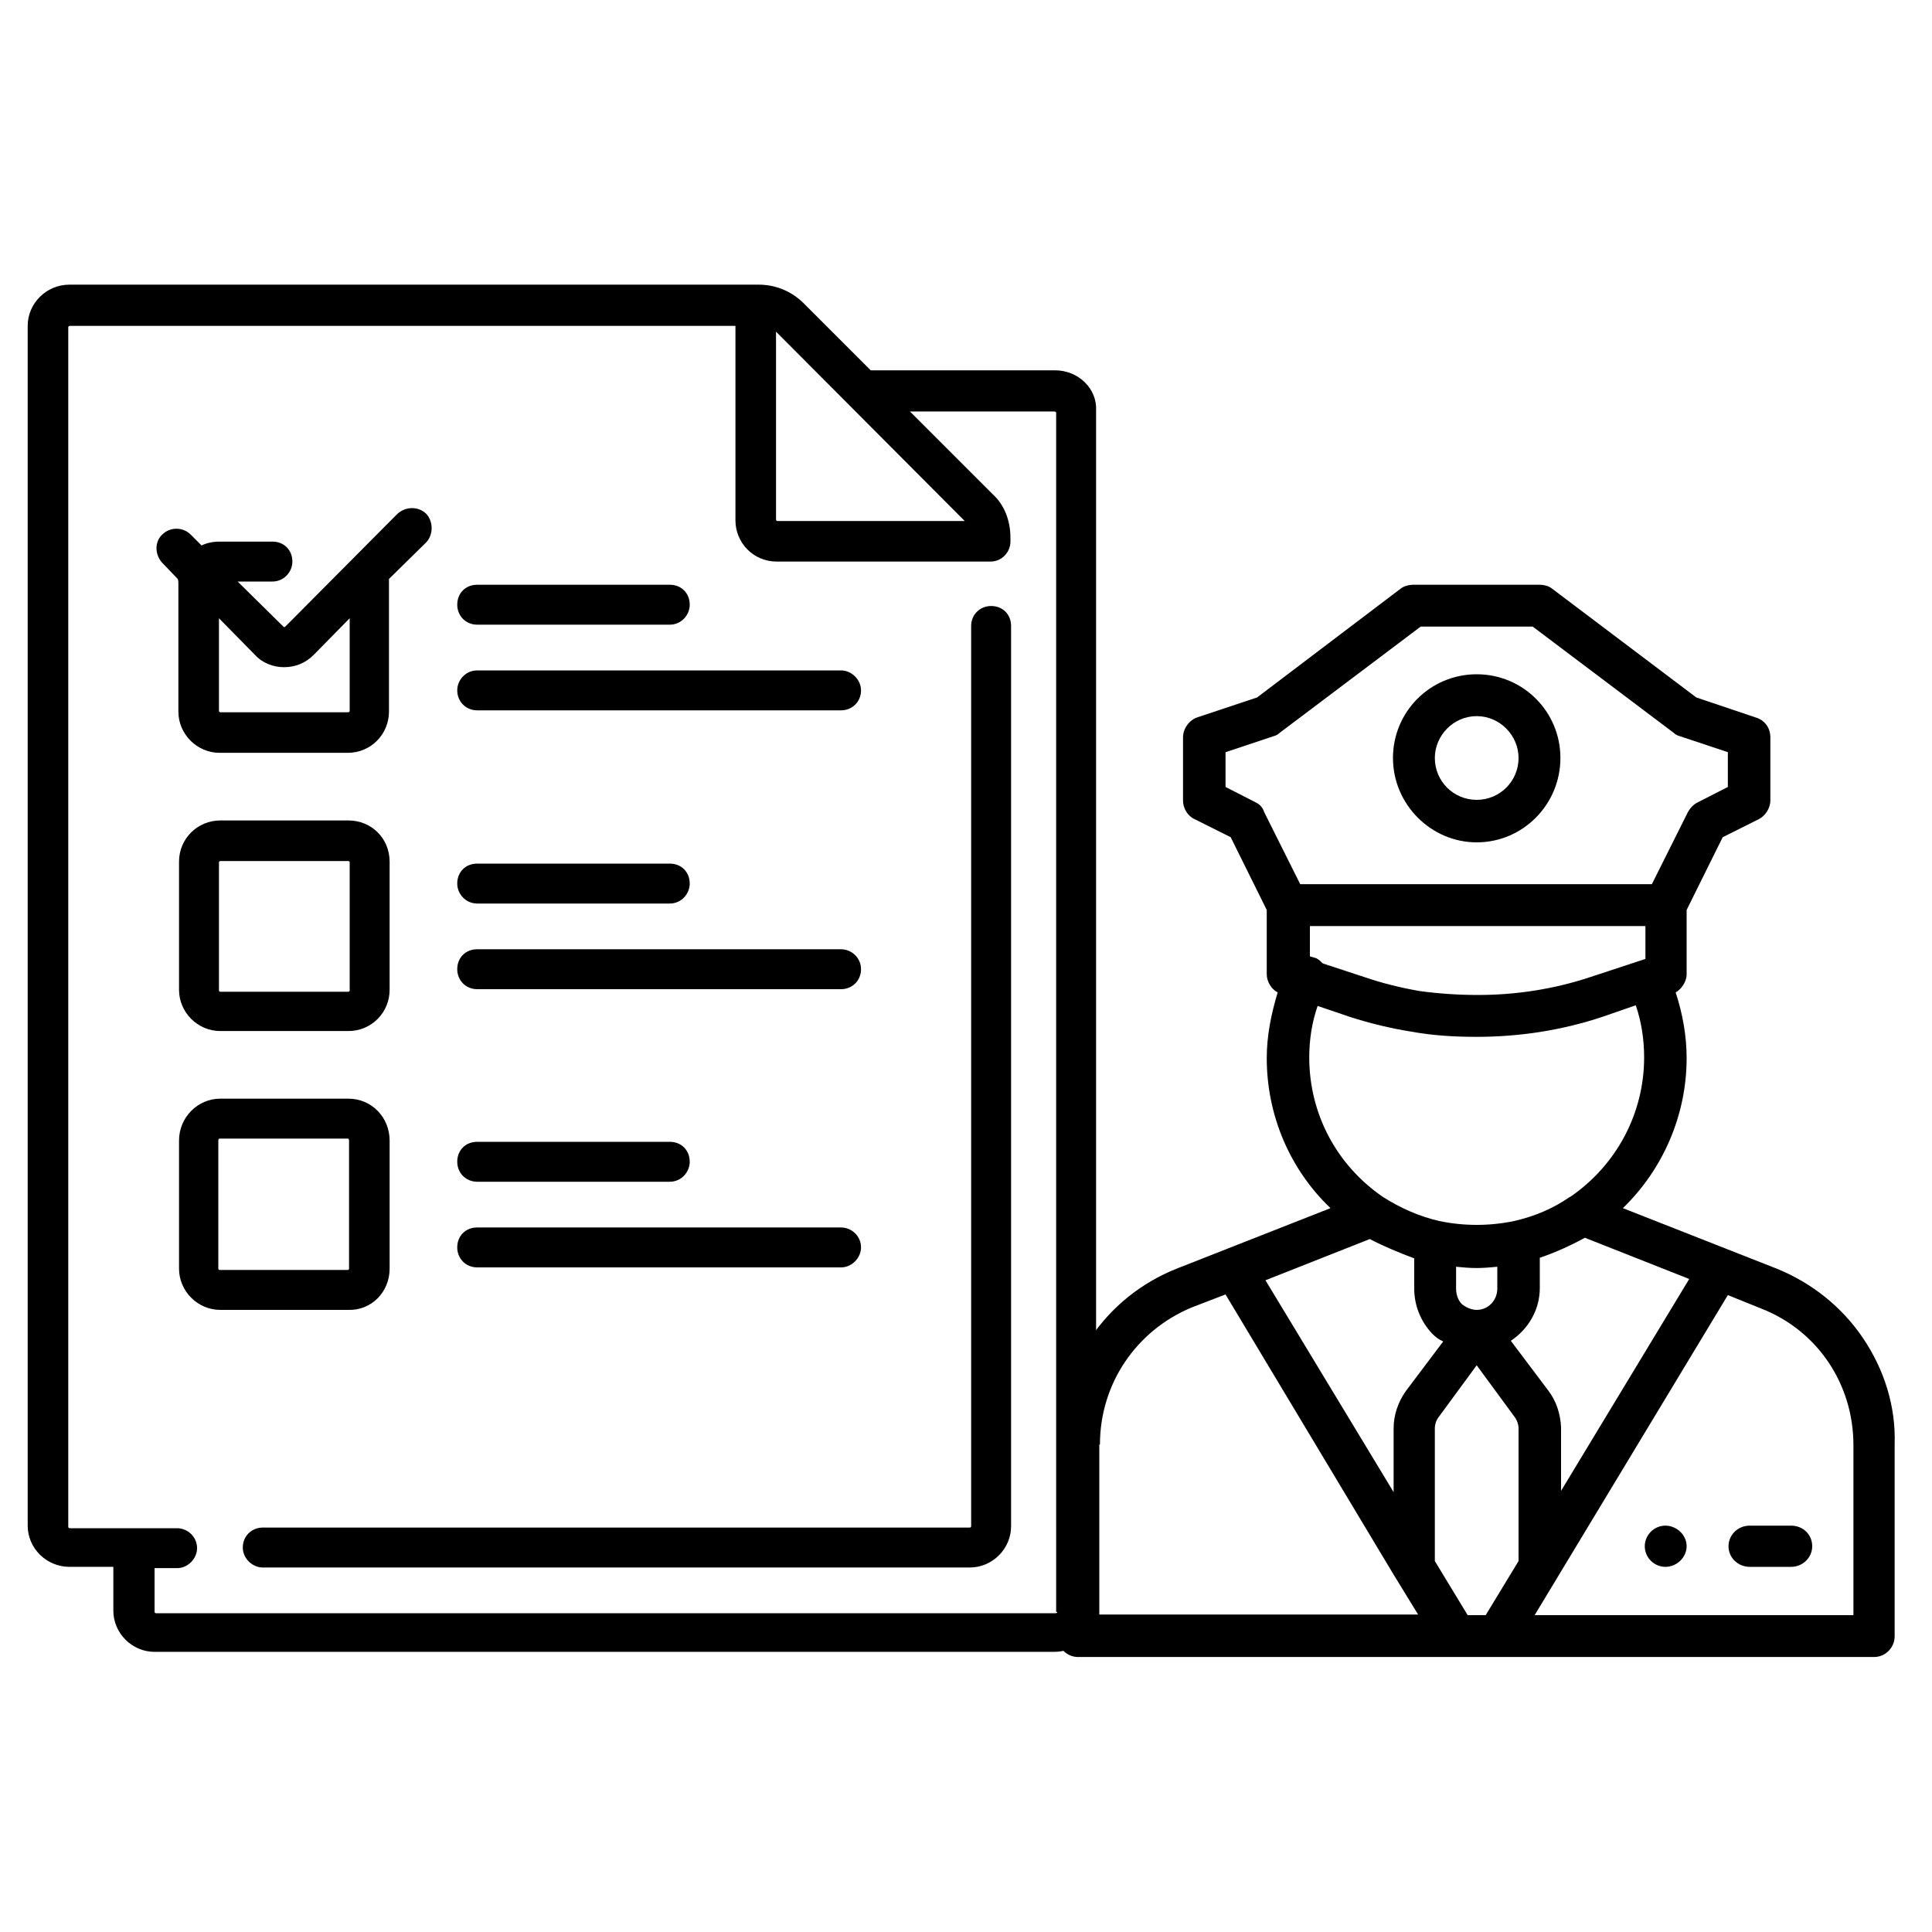 <?xml version="1.0" encoding="UTF-8"?> <!-- Generator: Adobe Illustrator 23.0.2, SVG Export Plug-In . SVG Version: 6.00 Build 0) --> <svg xmlns="http://www.w3.org/2000/svg" xmlns:xlink="http://www.w3.org/1999/xlink" version="1.1" id="Capa_1" x="0px" y="0px" viewBox="0 0 300 300" style="enable-background:new 0 0 300 300;" xml:space="preserve"> <g> <path d="M153.9,94.1c-1.7,0-3.1,1.3-3.1,3.1c0,139.8,0,139.8,0,139.8c0,0.1-0.1,0.2-0.2,0.2c-109.8,0-109.8,0-109.8,0 c-1.7,0-3.1,1.3-3.1,3.1c0,1.7,1.5,3.1,3.1,3.1c109.8,0,109.8,0,109.8,0c3.5,0,6.4-2.9,6.4-6.4c0-139.8,0-139.8,0-139.8 C157,95.4,155.7,94.1,153.9,94.1L153.9,94.1z"></path> <path d="M163.8,57.5c-28.6,0-28.6,0-28.6,0c-10.4-10.4-10.4-10.4-10.4-10.4c-1.9-1.9-4.4-2.9-7-2.9c-107,0-107,0-107,0 c-3.6,0-6.5,2.9-6.5,6.4c0,186.3,0,186.3,0,186.3c0,3.5,2.9,6.4,6.5,6.4c6.8,0,6.8,0,6.8,0c0,6.8,0,6.8,0,6.8 c0,3.5,2.9,6.4,6.4,6.4c139.7,0,139.7,0,139.7,0c3.6,0,6.5-2.9,6.5-6.4c0-186.3,0-186.3,0-186.3C170.4,60.4,167.5,57.5,163.8,57.5 L163.8,57.5z M120.5,51.5c29.3,29.4,29.3,29.4,29.3,29.4c-29.1,0-29.1,0-29.1,0c-0.1,0-0.2-0.1-0.2-0.2 C120.5,51.5,120.5,51.5,120.5,51.5L120.5,51.5z M164.2,250.3c0,0.1-0.1,0.2-0.3,0.2c-139.7,0-139.7,0-139.7,0 c-0.1,0-0.2-0.1-0.2-0.2c0-6.8,0-6.8,0-6.8c3.5,0,3.5,0,3.5,0c1.7,0,3.1-1.5,3.1-3.1c0-1.8-1.5-3.1-3.1-3.1c-16.6,0-16.6,0-16.6,0 c-0.2,0-0.3-0.1-0.3-0.2c0-186.3,0-186.3,0-186.3c0-0.1,0.1-0.2,0.3-0.2c103.3,0,103.3,0,103.3,0c0,30.2,0,30.2,0,30.2 c0,3.5,2.8,6.4,6.4,6.4c33.2,0,33.2,0,33.2,0c1.8,0,3.1-1.5,3.1-3.1c0-0.6,0-0.6,0-0.6c0-2.6-0.9-5.1-2.8-6.8 c-12.8-12.8-12.8-12.8-12.8-12.8c22.4,0,22.4,0,22.4,0c0.2,0,0.3,0.1,0.3,0.2V250.3z"></path> <path d="M27.7,90.6c0,19.9,0,19.9,0,19.9c0,3.5,2.9,6.4,6.4,6.4c19.9,0,19.9,0,19.9,0c3.6,0,6.4-2.9,6.4-6.4c0-20.6,0-20.6,0-20.6 c5.8-5.7,5.8-5.7,5.8-5.7c1.1-1.2,1.1-3.2,0-4.4c-1.2-1.2-3.2-1.2-4.5,0C44.3,97.3,44.3,97.3,44.3,97.3c-0.1,0.1-0.2,0.1-0.3,0 c-7.1-7-7.1-7-7.1-7c5.4,0,5.4,0,5.4,0c1.8,0,3.1-1.5,3.1-3.1c0-1.8-1.3-3.1-3.1-3.1c-8.2,0-8.2,0-8.2,0c-1,0-2,0.2-2.8,0.6 c-1.7-1.7-1.7-1.7-1.7-1.7c-1.2-1.2-3.2-1.2-4.4,0c-1.2,1.1-1.2,3.1,0,4.4c2.4,2.5,2.4,2.5,2.4,2.5C27.7,90.2,27.7,90.4,27.7,90.6 L27.7,90.6z M44.1,103.6c1.7,0,3.3-0.6,4.6-1.9c5.6-5.7,5.6-5.7,5.6-5.7c0,14.4,0,14.4,0,14.4c0,0.1-0.1,0.2-0.2,0.2 c-19.9,0-19.9,0-19.9,0c-0.1,0-0.2-0.1-0.2-0.2c0-14.4,0-14.4,0-14.4c5.6,5.7,5.6,5.7,5.6,5.7C40.8,103,42.5,103.6,44.1,103.6 L44.1,103.6z"></path> <path d="M54.1,127.4c-19.9,0-19.9,0-19.9,0c-3.5,0-6.4,2.8-6.4,6.4c0,19.9,0,19.9,0,19.9c0,3.5,2.9,6.4,6.4,6.4 c19.9,0,19.9,0,19.9,0c3.6,0,6.4-2.9,6.4-6.4c0-19.9,0-19.9,0-19.9C60.5,130.2,57.7,127.4,54.1,127.4L54.1,127.4z M54.3,153.8 c0,0.1-0.1,0.2-0.2,0.2c-19.9,0-19.9,0-19.9,0c-0.1,0-0.2-0.1-0.2-0.2c0-19.9,0-19.9,0-19.9c0-0.1,0.1-0.2,0.2-0.2 c19.9,0,19.9,0,19.9,0c0.1,0,0.2,0.1,0.2,0.2V153.8z"></path> <path d="M60.5,197c0-19.9,0-19.9,0-19.9c0-3.6-2.8-6.5-6.4-6.5c-19.9,0-19.9,0-19.9,0c-3.5,0-6.4,2.9-6.4,6.5c0,19.9,0,19.9,0,19.9 c0,3.5,2.9,6.4,6.4,6.4c19.9,0,19.9,0,19.9,0C57.7,203.5,60.5,200.6,60.5,197L60.5,197z M33.9,197c0-19.9,0-19.9,0-19.9 c0-0.2,0.1-0.3,0.2-0.3c19.9,0,19.9,0,19.9,0c0.1,0,0.2,0.1,0.2,0.3c0,19.9,0,19.9,0,19.9c0,0.1-0.1,0.2-0.2,0.2 c-19.9,0-19.9,0-19.9,0C34,197.2,33.9,197.1,33.9,197L33.9,197z"></path> <path d="M74.1,97c29.9,0,29.9,0,29.9,0c1.8,0,3.1-1.5,3.1-3.1c0-1.8-1.3-3.1-3.1-3.1c-29.9,0-29.9,0-29.9,0c-1.8,0-3.1,1.3-3.1,3.1 C71,95.6,72.3,97,74.1,97L74.1,97z"></path> <path d="M74.1,110.3c56.5,0,56.5,0,56.5,0c1.7,0,3.1-1.3,3.1-3.1c0-1.7-1.5-3.1-3.1-3.1c-56.5,0-56.5,0-56.5,0 c-1.8,0-3.1,1.5-3.1,3.1C71,108.9,72.3,110.3,74.1,110.3L74.1,110.3z"></path> <path d="M74.1,140.3c29.9,0,29.9,0,29.9,0c1.8,0,3.1-1.5,3.1-3.1c0-1.8-1.3-3.1-3.1-3.1c-29.9,0-29.9,0-29.9,0 c-1.8,0-3.1,1.3-3.1,3.1C71,138.8,72.3,140.3,74.1,140.3L74.1,140.3z"></path> <path d="M74.1,153.6c56.5,0,56.5,0,56.5,0c1.7,0,3.1-1.3,3.1-3.1c0-1.8-1.5-3.1-3.1-3.1c-56.5,0-56.5,0-56.5,0 c-1.8,0-3.1,1.3-3.1,3.1C71,152.2,72.3,153.6,74.1,153.6L74.1,153.6z"></path> <path d="M74.1,183.5c29.9,0,29.9,0,29.9,0c1.8,0,3.1-1.5,3.1-3.1c0-1.8-1.3-3.1-3.1-3.1c-29.9,0-29.9,0-29.9,0 c-1.8,0-3.1,1.3-3.1,3.1C71,182.1,72.3,183.5,74.1,183.5L74.1,183.5z"></path> <path d="M74.1,196.8c56.5,0,56.5,0,56.5,0c1.7,0,3.1-1.5,3.1-3.1c0-1.8-1.5-3.1-3.1-3.1c-56.5,0-56.5,0-56.5,0 c-1.8,0-3.1,1.3-3.1,3.1C71,195.4,72.3,196.8,74.1,196.8L74.1,196.8z"></path> <path d="M258.6,236.9c-1.8,0-3.2,1.5-3.2,3.2c0,1.8,1.5,3.2,3.2,3.2c1.8,0,3.3-1.5,3.3-3.2C261.9,238.3,260.3,236.9,258.6,236.9 L258.6,236.9z"></path> <path d="M289.3,207.8c-3.3-4.9-8-8.6-13.4-10.8c-23.9-9.4-23.9-9.4-23.9-9.4c6.2-6,9.9-14.4,9.9-23.3c0-3.4-0.6-6.8-1.7-10.2 c0.9-0.5,1.7-1.7,1.7-2.8c0-10,0-10,0-10c5.6-11.3,5.6-11.3,5.6-11.3c5.6-2.8,5.6-2.8,5.6-2.8c1-0.5,1.8-1.7,1.8-2.9 c0-9.8,0-9.8,0-9.8c0-1.5-0.9-2.7-2.3-3.1c-9.2-3.1-9.2-3.1-9.2-3.1C241,91.4,241,91.4,241,91.4c-0.5-0.4-1.2-0.6-2-0.6 c-19.5,0-19.5,0-19.5,0c-0.7,0-1.5,0.2-2,0.6c-22.3,16.9-22.3,16.9-22.3,16.9c-9.3,3.1-9.3,3.1-9.3,3.1c-1.2,0.4-2.2,1.7-2.2,3.1 c0,9.8,0,9.8,0,9.8c0,1.2,0.7,2.4,1.8,2.9c5.6,2.8,5.6,2.8,5.6,2.8c5.6,11.3,5.6,11.3,5.6,11.3c0,10,0,10,0,10 c0,1.1,0.7,2.3,1.7,2.8c-1,3.3-1.7,6.7-1.7,10.2c0,8.9,3.6,17.3,9.9,23.3c-23.9,9.4-23.9,9.4-23.9,9.4c-5.5,2.2-10.1,5.9-13.4,10.8 c-3.3,4.9-5.1,10.6-5.1,16.5c0,29.8,0,29.8,0,29.8c0,1.8,1.5,3.2,3.2,3.2c58.6,0,58.6,0,58.6,0l0,0l0,0c6.4,0,6.4,0,6.4,0l0,0l0,0 c58.6,0,58.6,0,58.6,0c1.8,0,3.2-1.5,3.2-3.2c0-29.8,0-29.8,0-29.8C294.4,218.4,292.6,212.7,289.3,207.8L289.3,207.8z M227.9,250.8 c-5.1-8.4-5.1-8.4-5.1-8.4c0-20.6,0-20.6,0-20.6c0-0.6,0.2-1.3,0.7-1.9c5.8-7.9,5.8-7.9,5.8-7.9c5.8,7.9,5.8,7.9,5.8,7.9 c0.4,0.5,0.7,1.2,0.7,1.9c0,20.6,0,20.6,0,20.6c-5.1,8.4-5.1,8.4-5.1,8.4H227.9z M219.6,195.4c0,4.7,0,4.7,0,4.7c0,2.6,1,5.1,2.8,7 c0.5,0.5,1,0.9,1.7,1.2c-5.8,7.7-5.8,7.7-5.8,7.7c-1.2,1.7-1.9,3.7-1.9,5.8c0,9.9,0,9.9,0,9.9c-19.9-32.9-19.9-32.9-19.9-32.9 c16.2-6.4,16.2-6.4,16.2-6.4C214.8,193.5,217.2,194.5,219.6,195.4L219.6,195.4z M229.3,203.4c-0.8,0-1.7-0.4-2.3-0.9 c-0.6-0.6-0.9-1.5-0.9-2.4c0-3.4,0-3.4,0-3.4c1,0.1,2.1,0.2,3.2,0.2c1,0,2.2-0.1,3.2-0.2c0,3.4,0,3.4,0,3.4 C232.5,201.9,231.1,203.4,229.3,203.4L229.3,203.4z M240.4,215.9c-5.8-7.7-5.8-7.7-5.8-7.7c2.7-1.8,4.5-4.8,4.5-8.2 c0-4.7,0-4.7,0-4.7c2.4-0.8,4.8-1.9,7-3.1c16.2,6.4,16.2,6.4,16.2,6.4c-19.9,32.9-19.9,32.9-19.9,32.9c0-9.9,0-9.9,0-9.9 C242.3,219.6,241.7,217.6,240.4,215.9L240.4,215.9z M205.4,149.6c-0.3-0.3-0.6-0.6-1-0.8c-0.3-0.1-0.7-0.2-1-0.3c0-4.7,0-4.7,0-4.7 c52.1,0,52.1,0,52.1,0c0,5.1,0,5.1,0,5.1c-8.5,2.8-8.5,2.8-8.5,2.8c-5.7,1.9-11.6,2.8-17.5,2.8c-3,0-6-0.2-9-0.6 c-2.9-0.5-5.8-1.2-8.7-2.2L205.4,149.6z M195,124.6c-4.7-2.4-4.7-2.4-4.7-2.4c0-5.4,0-5.4,0-5.4c7.5-2.5,7.5-2.5,7.5-2.5 c0.4-0.1,0.7-0.3,0.9-0.5c21.9-16.5,21.9-16.5,21.9-16.5c17.4,0,17.4,0,17.4,0c21.9,16.5,21.9,16.5,21.9,16.5 c0.2,0.2,0.5,0.4,0.9,0.5c7.5,2.5,7.5,2.5,7.5,2.5c0,5.4,0,5.4,0,5.4c-4.7,2.4-4.7,2.4-4.7,2.4c-0.6,0.3-1.1,0.8-1.5,1.5 c-5.6,11.2-5.6,11.2-5.6,11.2c-54.6,0-54.6,0-54.6,0c-5.6-11.2-5.6-11.2-5.6-11.2C196.1,125.4,195.6,124.9,195,124.6L195,124.6z M203.3,164.2c0-2.7,0.4-5.4,1.3-8c5,1.7,5,1.7,5,1.7c3.1,1,6.4,1.8,9.6,2.3c3.3,0.6,6.6,0.8,10.1,0.8c6.6,0,13.2-1,19.5-3.1 c5.2-1.8,5.2-1.8,5.2-1.8c0.9,2.6,1.3,5.4,1.3,8.1c0,8.7-4.3,16.7-11.4,21.6c-0.1,0-0.1,0.1-0.2,0.1c-2.6,1.8-5.5,3-8.6,3.7 c-3.8,0.8-7.8,0.8-11.6,0c-3.1-0.7-6-2-8.7-3.7C207.6,181,203.3,173,203.3,164.2L203.3,164.2z M170.8,224.3 c0-9.4,5.6-17.7,14.3-21.3c5.2-2,5.2-2,5.2-2c26.1,43.5,26.1,43.5,26.1,43.5c3.8,6.2,3.8,6.2,3.8,6.2c-49.5,0-49.5,0-49.5,0V224.3z M287.8,250.8c-49.5,0-49.5,0-49.5,0c30-49.7,30-49.7,30-49.7c5.2,2.1,5.2,2.1,5.2,2.1c8.7,3.4,14.3,11.7,14.3,21.2 C287.8,250.8,287.8,250.8,287.8,250.8L287.8,250.8z"></path> <path d="M229.3,130.8c7.2,0,13-5.9,13-13.1c0-7.2-5.8-13-13-13s-13,5.8-13,13C216.3,124.9,222.2,130.8,229.3,130.8L229.3,130.8z M229.3,111.2c3.6,0,6.5,3,6.5,6.5c0,3.6-2.9,6.5-6.5,6.5s-6.5-2.9-6.5-6.5C222.8,114.2,225.7,111.2,229.3,111.2L229.3,111.2z"></path> <path d="M278.1,236.9c-6.4,0-6.4,0-6.4,0c-1.9,0-3.3,1.5-3.3,3.2c0,1.8,1.5,3.2,3.3,3.2c6.4,0,6.4,0,6.4,0c1.9,0,3.3-1.5,3.3-3.2 C281.4,238.3,280,236.9,278.1,236.9L278.1,236.9z"></path> </g> </svg> 